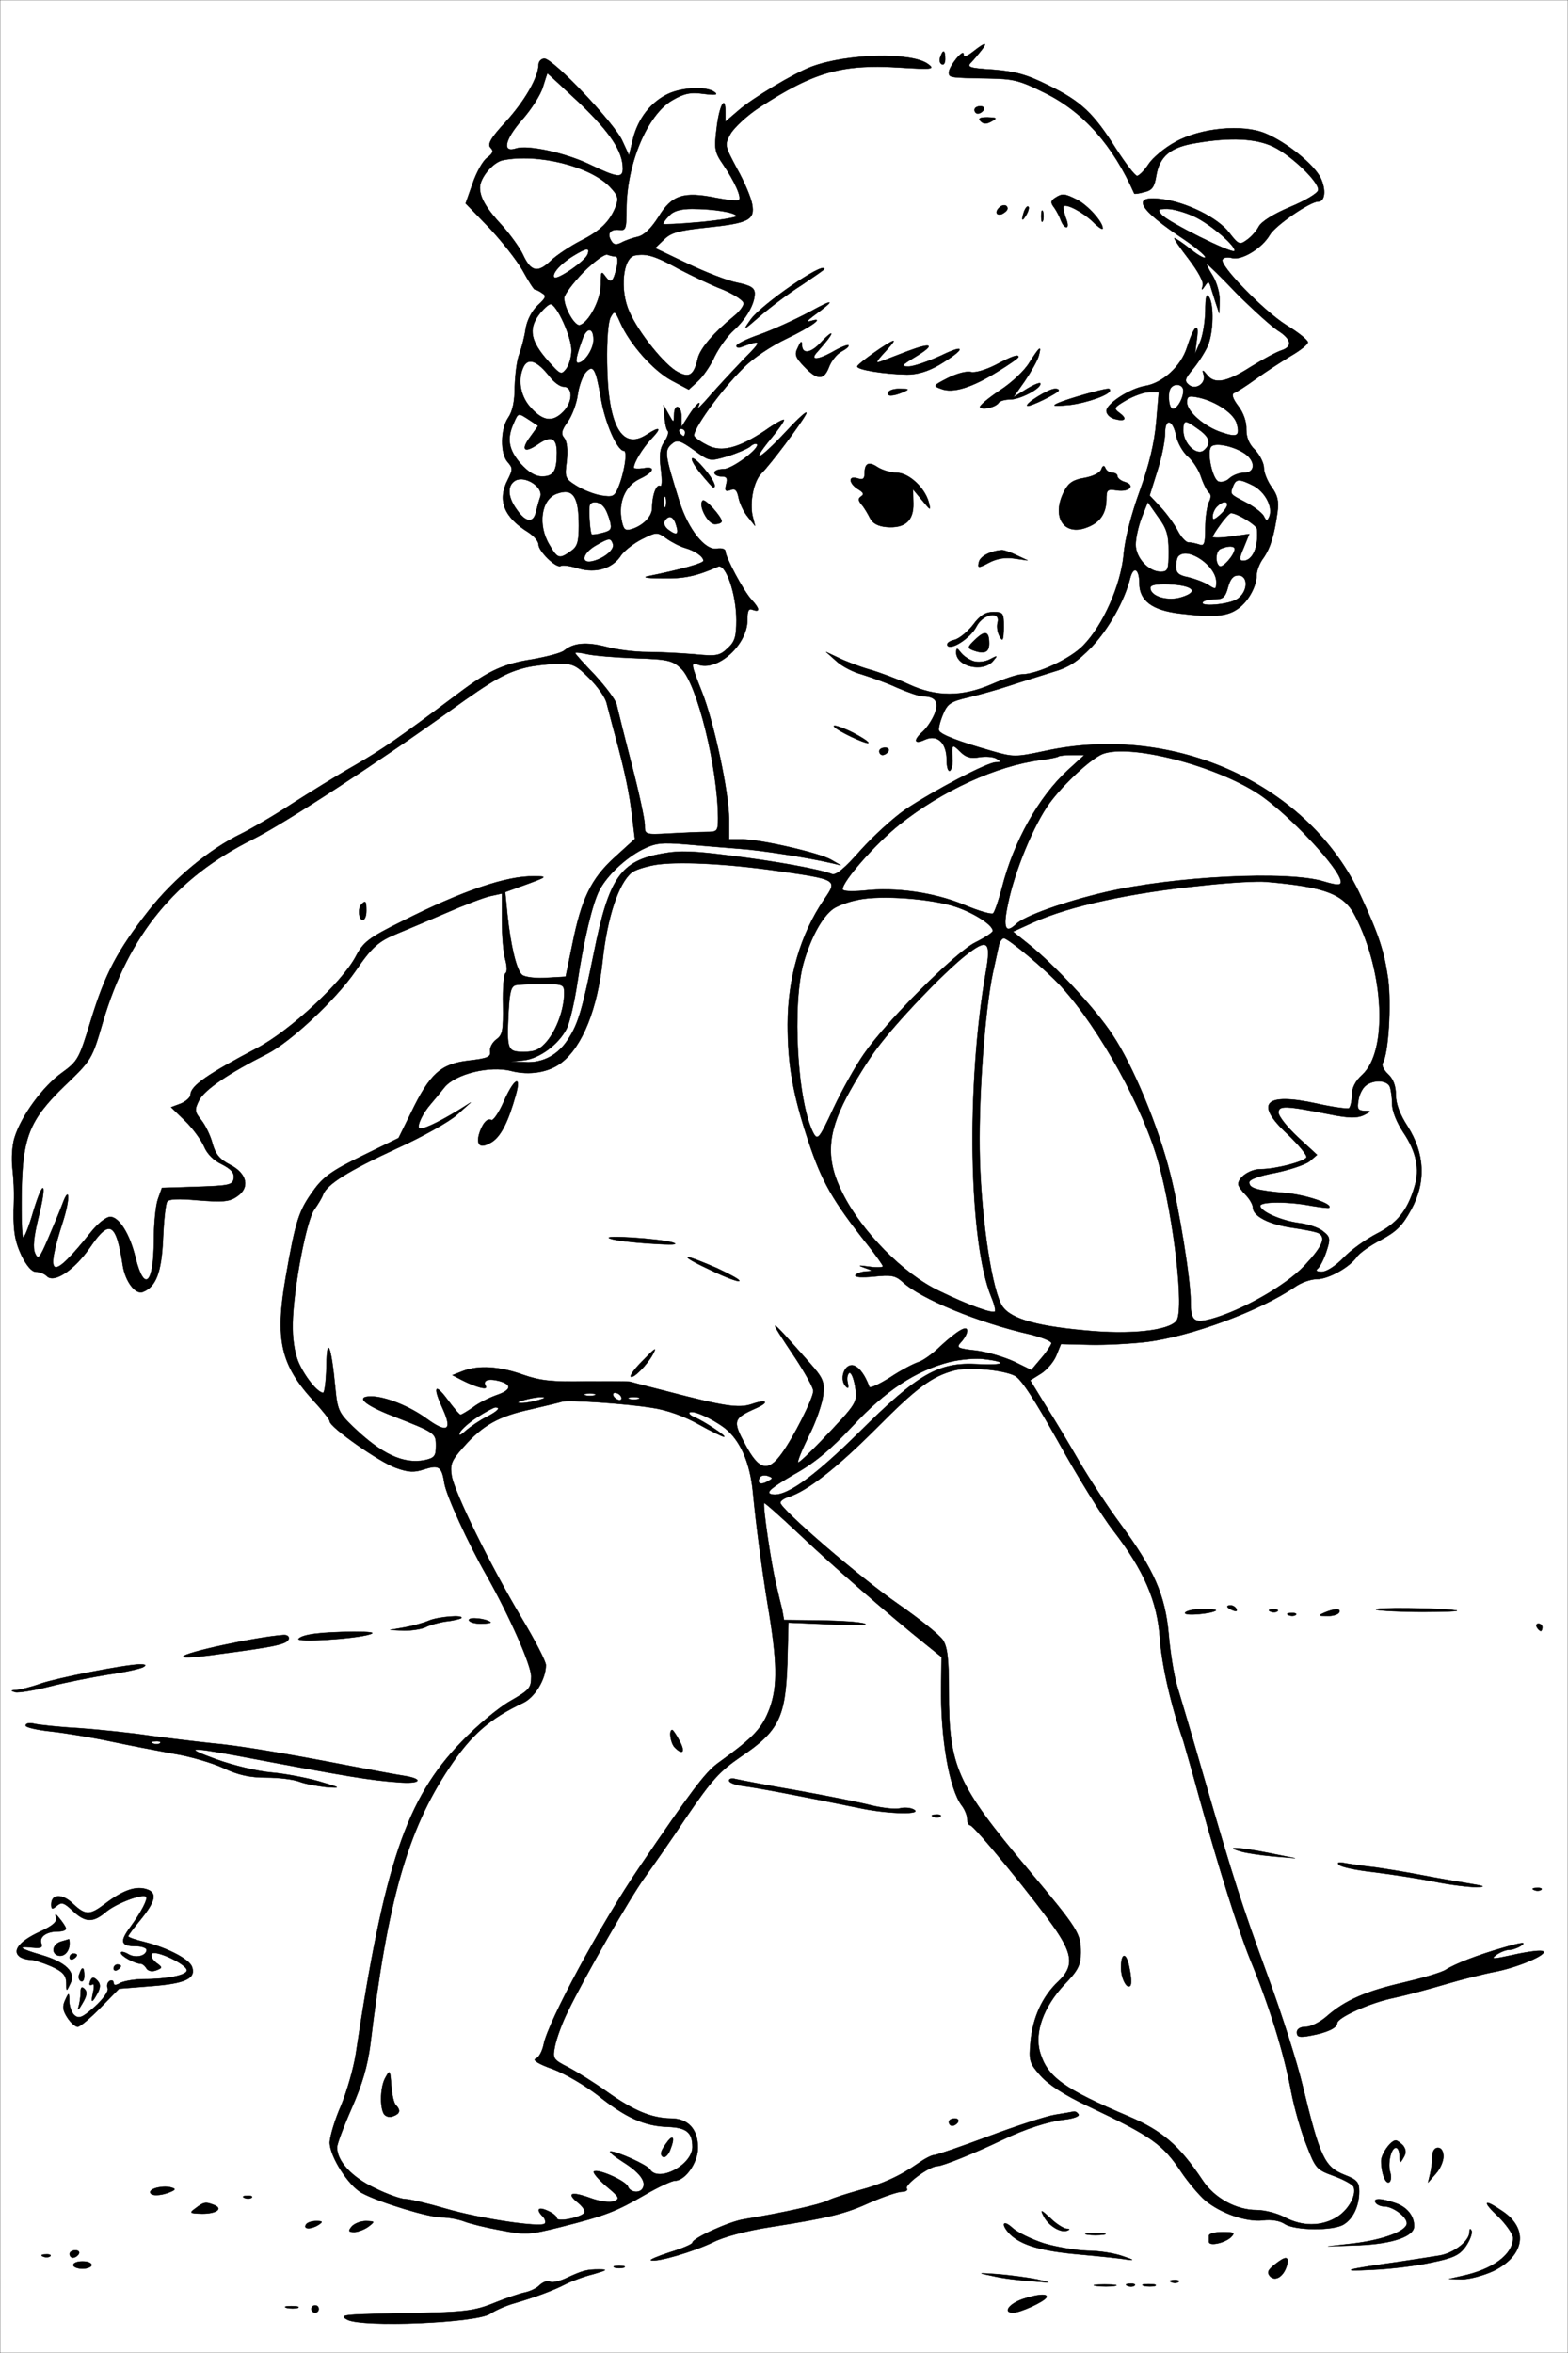 <?xml version="1.0" standalone="no"?>
<!DOCTYPE svg PUBLIC "-//W3C//DTD SVG 20010904//EN"
 "http://www.w3.org/TR/2001/REC-SVG-20010904/DTD/svg10.dtd">
<svg version="1.0" xmlns="http://www.w3.org/2000/svg"
 width="428pt" height="642pt" viewBox="0 0 428 642"
 preserveAspectRatio="xMidYMid meet">
<rect x="0" y="0" width="428" height="642" fill="#808080" stroke="none"/>
<g id="Black"><rect stroke="#FFFFFF" stroke-miterlimit="10" width="428pt" height="642pt"/></g>
<g id="Color" transform="translate(0,642) scale(0.1,-0.1)"
fill="#FFFFFF" stroke="#000000">
<path d="M0 3210 l0 -3210 2140 0 2140 0 0 3210 0 3210 -2140 0 -2140 0 0
-3210z m2679 3073 c-8 -10 -20 -25 -28 -33 -13 -13 -6 -16 60 -20 60 -5 91
-13 151 -43 90 -44 123 -76 185 -174 26 -40 51 -73 57 -73 6 1 20 15 31 32 11
17 44 45 74 61 68 38 183 49 245 23 58 -24 133 -85 151 -122 15 -32 12 -64 -7
-64 -22 0 -117 -65 -132 -91 -21 -36 -76 -70 -103 -63 -11 3 -23 2 -26 -4 -10
-15 112 -140 174 -179 33 -20 59 -41 59 -47 0 -6 -22 -23 -48 -38 -26 -16 -68
-43 -94 -62 -26 -19 -53 -36 -59 -38 -8 -3 -5 -15 11 -36 14 -18 23 -44 22
-64 0 -21 7 -40 24 -56 13 -14 24 -36 24 -49 0 -13 10 -37 21 -52 16 -22 20
-38 16 -68 -9 -64 -19 -97 -38 -125 -11 -14 -19 -36 -19 -48 0 -31 -25 -75
-54 -93 -28 -19 -67 -22 -156 -11 -75 9 -110 35 -110 83 0 39 -16 48 -25 14
-15 -61 -58 -138 -105 -188 -40 -41 -62 -56 -108 -69 -31 -10 -84 -26 -117
-37 -33 -11 -84 -25 -113 -32 -47 -11 -56 -17 -68 -46 -8 -19 -13 -39 -11 -44
3 -11 56 -31 144 -56 59 -17 65 -17 145 0 355 77 723 -92 863 -397 50 -108 63
-150 74 -225 9 -70 1 -205 -15 -230 -3 -6 3 -19 15 -30 14 -13 21 -32 21 -56
0 -24 11 -54 32 -86 47 -74 51 -152 10 -227 -24 -44 -40 -60 -83 -83 -29 -15
-59 -36 -66 -47 -20 -28 -77 -60 -109 -60 -16 0 -42 -9 -59 -21 -95 -65 -281
-134 -403 -150 -43 -5 -113 -9 -157 -8 l-79 2 -13 -32 c-7 -17 -26 -39 -42
-49 l-29 -18 41 -67 c23 -36 65 -106 92 -153 28 -48 79 -126 114 -173 91 -124
121 -192 131 -299 4 -48 14 -112 23 -142 9 -30 42 -140 72 -245 84 -289 102
-345 176 -548 38 -103 80 -236 94 -295 48 -198 60 -224 115 -246 34 -13 40
-20 40 -45 0 -39 -16 -74 -42 -90 -28 -18 -133 -17 -161 1 -13 9 -37 13 -60
10 -45 -5 -115 19 -158 55 -16 14 -45 48 -64 76 -51 77 -81 98 -256 181 -64
30 -108 59 -129 83 -30 34 -32 40 -27 93 6 65 32 123 76 164 41 39 40 71 -6
139 -50 74 -224 287 -235 287 -4 0 -8 8 -8 18 0 9 -7 26 -15 36 -34 45 -58
186 -56 323 l1 82 -41 33 c-105 84 -262 221 -347 302 -51 48 -95 87 -96 85 -5
-5 20 -173 33 -224 5 -22 12 -52 16 -67 l5 -28 98 -1 c53 -1 108 -4 122 -9 14
-4 -27 -5 -91 -2 l-117 5 -3 -114 c-5 -145 -24 -183 -127 -252 -58 -40 -79
-63 -148 -164 -43 -65 -96 -140 -116 -168 -37 -51 -160 -264 -209 -365 -15
-30 -30 -72 -34 -92 -7 -35 -6 -37 37 -59 23 -12 71 -42 106 -67 72 -51 120
-71 173 -72 47 0 74 -29 74 -80 0 -41 -35 -90 -63 -90 -8 0 -45 -17 -81 -38
-80 -46 -107 -57 -230 -88 -88 -22 -97 -22 -165 -9 -39 7 -84 18 -99 24 -16 6
-43 11 -61 11 -35 0 -168 40 -217 66 -37 19 -89 100 -89 139 1 17 14 62 31
100 16 39 34 102 40 140 78 519 138 697 288 852 42 44 102 94 134 112 52 30
57 35 57 67 0 31 -60 166 -121 274 -52 91 -110 218 -116 253 -7 46 -15 51 -56
38 -26 -9 -43 -8 -76 4 -44 15 -181 111 -181 127 0 5 -20 30 -44 56 -90 98
-106 167 -76 338 27 155 36 181 75 235 27 38 51 55 133 95 l100 49 34 69 c51
106 81 133 156 142 53 6 62 10 60 25 -2 10 6 25 17 33 17 12 19 25 18 95 -1
44 2 83 7 86 5 3 4 20 -1 38 -5 17 -9 65 -9 105 l0 74 -32 -7 c-18 -4 -73 -25
-123 -47 -49 -21 -108 -46 -130 -55 -52 -21 -70 -37 -115 -103 -54 -78 -176
-192 -240 -225 -105 -53 -170 -97 -186 -126 -14 -28 -13 -32 6 -56 11 -14 25
-43 30 -63 8 -29 19 -43 48 -58 47 -24 55 -63 18 -87 -20 -14 -39 -15 -104
-10 -55 5 -82 4 -86 -4 -4 -6 -9 -51 -11 -101 -4 -91 -19 -131 -55 -145 -20
-8 -48 28 -55 73 -18 117 -36 127 -89 49 -43 -62 -98 -99 -118 -79 -7 7 -20
12 -30 12 -11 0 -25 16 -39 44 -20 43 -24 72 -21 151 1 22 -1 61 -4 87 -3 26
-1 64 6 85 18 58 77 139 129 176 44 32 47 38 79 143 39 127 71 189 159 301 67
85 164 166 253 209 28 14 90 50 137 81 47 30 124 78 170 104 76 44 120 74 288
200 80 60 121 78 198 90 39 7 79 17 87 24 26 21 60 24 115 10 29 -8 79 -14
111 -14 33 0 90 -3 127 -6 62 -6 71 -5 93 16 20 18 24 32 24 77 0 71 -29 155
-50 146 -59 -26 -93 -33 -150 -32 -36 0 -56 2 -45 5 94 19 155 36 155 43 0 11
-22 27 -50 35 -14 4 -37 16 -51 26 -25 18 -27 18 -67 -2 -22 -11 -47 -31 -56
-43 -23 -37 -69 -51 -117 -37 -22 7 -43 10 -48 7 -12 -8 -61 40 -61 58 0 9
-12 23 -27 33 -68 42 -86 88 -57 144 14 28 14 32 0 48 -21 23 -20 90 1 121 12
17 18 45 18 85 1 33 6 74 13 90 6 17 14 47 17 69 4 23 17 48 33 63 22 20 24
26 12 33 -8 6 -17 10 -20 10 -3 0 -18 24 -34 53 -16 28 -58 81 -92 117 l-63
65 19 54 c10 30 28 62 39 70 17 13 19 19 10 28 -9 9 0 26 41 70 52 57 89 121
90 156 0 9 7 17 16 17 24 0 193 -178 213 -225 l18 -39 11 46 c14 55 49 100 96
122 39 18 104 21 126 5 11 -8 3 -9 -30 -5 -35 5 -53 1 -84 -17 -69 -39 -126
-175 -126 -299 0 -53 -2 -58 -21 -55 -24 2 -33 -11 -20 -31 6 -10 13 -11 27
-4 11 6 31 13 45 16 17 4 36 22 57 55 36 59 68 69 157 51 31 -6 59 -9 62 -6 8
8 -12 51 -43 97 -23 33 -25 43 -18 98 7 62 24 95 24 46 l0 -27 35 30 c37 33
152 102 200 120 97 36 271 40 317 8 21 -15 15 -16 -82 -10 -152 9 -230 -13
-377 -109 -34 -22 -69 -55 -79 -72 -17 -31 -16 -32 18 -96 20 -35 38 -79 41
-96 8 -43 -9 -52 -126 -64 -76 -8 -96 -14 -115 -33 l-24 -23 88 -42 c48 -23
109 -47 135 -52 39 -8 49 -15 49 -30 0 -29 -24 -70 -57 -100 -17 -15 -40 -47
-52 -71 -11 -25 -32 -55 -46 -68 l-25 -23 -47 25 c-50 27 -114 99 -140 158
-14 32 -16 33 -26 15 -7 -12 -11 -62 -10 -125 2 -171 40 -240 108 -196 37 24
42 19 13 -11 -25 -27 -48 -65 -48 -79 0 -3 11 -4 25 -2 36 7 31 -10 -10 -29
-39 -19 -58 -64 -48 -114 5 -24 9 -28 27 -23 32 10 56 35 56 58 0 35 12 66 22
60 5 -3 6 14 2 45 -5 38 -3 57 9 75 9 13 13 26 10 30 -4 3 -8 21 -9 38 l-3 33
14 -25 c14 -25 14 -25 15 -2 0 32 20 27 20 -5 l0 -28 21 33 c20 31 36 44 24
20 -3 -7 13 9 37 37 24 27 65 71 91 98 48 48 47 51 -10 30 -7 -3 -13 -1 -13 3
0 5 28 19 63 31 34 12 96 40 137 62 69 38 72 34 9 -12 -16 -12 -18 -16 -6 -13
41 13 1 -16 -66 -48 -42 -20 -92 -53 -119 -81 -61 -60 -141 -172 -133 -185 3
-6 20 -17 36 -25 38 -20 85 -8 157 40 28 20 52 33 52 29 0 -4 -16 -27 -36 -51
-59 -72 -32 -59 41 19 37 40 62 62 55 48 -15 -28 -96 -136 -122 -162 -21 -21
-32 -78 -24 -115 l7 -28 -20 25 c-11 13 -22 37 -25 52 -4 21 -10 26 -22 21
-14 -5 -16 -2 -12 15 5 17 2 22 -13 22 -10 0 -19 5 -19 10 0 6 11 10 25 10 24
0 101 58 91 68 -3 3 -12 0 -19 -7 -8 -6 -36 -18 -62 -26 -48 -14 -48 -14 -91
17 -36 26 -46 29 -59 18 -23 -19 -21 -28 20 -160 24 -75 70 -133 102 -127 13
2 23 -1 23 -7 0 -16 49 -108 71 -132 23 -25 24 -35 4 -28 -12 5 -15 -2 -15
-28 0 -68 -83 -142 -136 -121 -19 7 -18 0 12 -75 33 -83 74 -275 74 -347 l0
-55 35 0 c49 0 212 -37 244 -56 l26 -15 -25 6 c-65 15 -192 35 -250 39 -36 3
-101 8 -145 12 -70 6 -86 4 -122 -14 -47 -24 -97 -72 -117 -111 -19 -36 -43
-138 -60 -252 -8 -53 -21 -110 -30 -127 -22 -42 -73 -80 -116 -85 l-35 -4 38
-1 c50 -3 92 20 120 66 26 41 37 80 68 232 41 205 73 251 187 271 48 9 88 7
188 -6 123 -15 242 -37 275 -50 11 -4 35 16 78 65 35 39 90 89 122 111 76 51
224 129 247 129 15 0 15 2 2 10 -8 5 -29 7 -47 4 -23 -4 -36 -1 -52 15 -22 22
-24 21 -21 -21 1 -14 -3 -28 -7 -31 -5 -3 -9 10 -9 29 0 47 -25 71 -59 56 -30
-14 -33 -2 -6 22 11 10 25 31 32 48 13 32 3 48 -32 48 -9 0 -41 11 -71 24 -30
14 -74 29 -96 36 -23 6 -54 22 -69 36 l-28 25 34 -16 c18 -9 57 -24 85 -32 28
-8 76 -26 106 -40 75 -35 146 -35 227 0 34 15 71 27 82 27 42 0 134 43 168 79
54 55 102 164 110 247 3 41 21 111 44 174 26 72 40 131 45 188 l7 82 -26 0
c-14 0 -42 -10 -63 -22 -34 -20 -35 -22 -18 -35 22 -16 15 -24 -14 -16 -12 3
-22 13 -22 22 1 20 64 61 106 68 48 8 98 54 114 105 19 60 34 73 27 23 l-5
-40 13 30 c8 17 14 55 15 85 0 39 3 51 10 40 14 -22 12 -96 -3 -133 -8 -18
-26 -46 -40 -63 -23 -28 -25 -33 -12 -44 19 -16 49 5 40 29 -4 13 -2 12 9 -1
20 -27 53 -22 120 21 34 21 71 41 84 45 31 10 27 31 -10 54 -18 12 -68 57
-112 101 -43 45 -80 81 -82 81 -2 0 5 -15 16 -32 11 -18 20 -49 19 -68 l-1
-35 -10 30 c-5 17 -12 37 -14 45 -5 13 -6 13 -15 0 -9 -13 -10 -13 -6 1 3 10
-13 39 -39 73 -24 31 -41 56 -38 56 3 0 24 -14 45 -31 21 -17 39 -26 39 -21 0
5 -26 27 -57 48 -125 83 -147 121 -64 111 68 -8 156 -51 187 -93 24 -31 28
-33 47 -19 12 8 27 25 33 37 8 14 40 34 85 53 41 17 75 37 77 46 4 21 -73 95
-123 119 -46 22 -115 26 -209 10 -71 -11 -101 -36 -110 -90 -5 -30 -11 -39
-32 -44 -15 -4 -27 -6 -28 -4 -58 131 -138 222 -243 274 -70 35 -86 39 -158
40 -105 2 -105 2 -105 17 1 17 40 65 40 49 0 -9 8 -7 26 7 33 26 41 27 23 4z
m-99 -24 c0 -11 -4 -18 -10 -14 -5 3 -7 12 -3 20 7 21 13 19 13 -6z m105 -139
c-3 -5 -10 -10 -16 -10 -5 0 -9 5 -9 10 0 6 7 10 16 10 8 0 12 -4 9 -10z m22
-31 c-14 -8 -22 -8 -30 0 -8 8 -3 11 19 11 25 -1 27 -2 11 -11z m233 -214 c29
-15 70 -60 70 -78 0 -5 -12 3 -27 18 -27 26 -72 50 -80 42 -2 -2 1 -16 6 -31
6 -14 7 -26 2 -26 -5 0 -11 8 -15 18 -3 9 -11 25 -18 35 -11 14 -10 19 2 27
20 13 26 12 60 -5z m-190 -24 c0 -5 -7 -11 -15 -15 -15 -5 -20 5 -8 17 9 10
23 9 23 -2z m51 -18 c-12 -20 -14 -14 -5 12 4 9 9 14 11 11 3 -2 0 -13 -6 -23z
m46 -15 c-3 -7 -5 -2 -5 12 0 14 2 19 5 13 2 -7 2 -19 0 -25z m-597 -132 c0
-2 -28 -21 -62 -44 -35 -22 -85 -60 -113 -84 -47 -41 -48 -41 -26 -10 29 41
201 160 201 138z m9 -193 c-8 -10 -20 -24 -27 -32 -23 -24 -3 -25 39 -2 22 13
42 21 45 19 2 -3 -6 -10 -19 -17 -13 -7 -28 -26 -34 -42 -14 -37 -32 -37 -68
1 -24 25 -27 33 -17 52 8 18 11 19 11 6 1 -25 24 -22 51 7 27 29 39 34 19 8z
m155 -35 c-23 -25 -25 -30 -9 -24 11 4 44 17 73 28 67 25 76 18 20 -16 -38
-23 -40 -26 -18 -26 14 0 54 14 89 30 70 34 66 17 -6 -26 -31 -18 -60 -26 -87
-26 -62 1 -136 13 -136 22 0 7 89 70 99 70 3 0 -8 -14 -25 -32z m421 -10 c-4
-13 -21 -43 -38 -68 l-31 -44 37 23 c20 12 37 19 37 14 0 -14 -56 -43 -83 -43
-14 0 -28 -4 -31 -9 -8 -12 -45 -21 -51 -12 -2 4 22 24 53 45 33 21 69 55 82
77 28 44 34 49 25 17z m-55 -2 c0 -3 -26 -21 -57 -40 -69 -43 -122 -60 -154
-47 -23 8 -22 9 19 30 24 12 51 19 62 16 11 -3 39 5 67 19 47 25 63 30 63 22z
m-315 -96 c-28 -12 -47 -12 -40 0 3 6 18 10 33 9 24 0 25 -1 7 -9z m425 5 c0
-7 -81 -47 -86 -42 -6 6 57 45 74 46 6 1 12 -1 12 -4z m140 0 c0 -12 -62 -34
-111 -40 -44 -4 -50 -3 -29 6 23 10 116 37 133 38 4 1 7 -1 7 -4z m-1106 -216
c23 -27 33 -49 23 -49 -2 0 -18 18 -36 40 -37 47 -25 55 13 9z m524 -9 c32 0
76 -40 87 -80 6 -24 6 -24 -18 5 l-25 30 1 -39 c1 -47 -23 -68 -73 -64 -23 2
-38 10 -45 24 -6 12 -16 29 -23 37 -10 12 -10 17 -1 23 8 5 6 10 -7 18 -27 16
-30 39 -4 31 15 -5 20 -2 20 13 0 28 11 34 36 17 13 -8 36 -15 52 -15z m588 0
c8 0 14 -4 14 -9 0 -5 9 -13 20 -16 30 -9 13 -28 -21 -23 -27 4 -29 2 -29 -26
-1 -38 -18 -62 -53 -75 -64 -25 -98 30 -62 99 12 23 25 31 55 36 22 4 42 13
46 23 4 11 8 12 11 4 3 -7 11 -13 19 -13z m-1066 -132 c0 -5 -9 -8 -19 -8 -19
0 -46 52 -33 64 6 7 51 -43 52 -56z m805 -93 l30 -14 -36 5 c-24 4 -48 0 -69
-11 -30 -16 -32 -15 -28 1 3 16 32 31 63 33 6 0 24 -6 40 -14z m-35 -197 c-1
-35 -3 -40 -11 -25 -6 10 -9 27 -6 38 9 33 -40 25 -58 -11 -16 -31 -70 -66
-79 -51 -3 5 5 12 19 15 13 3 36 22 51 41 19 26 34 35 55 35 27 0 29 -2 29
-42z m-40 -44 c0 -24 -13 -30 -45 -18 -15 6 -14 9 7 29 27 26 38 23 38 -11z
m-43 -48 c12 -4 32 -2 45 5 21 11 22 11 9 -4 -27 -33 -101 -16 -101 23 1 13 2
13 13 -1 7 -9 22 -19 34 -23z m-327 -196 c40 -21 55 -35 23 -23 -39 15 -87 42
-75 43 7 0 31 -9 52 -20z m95 -50 c-3 -5 -10 -10 -16 -10 -5 0 -9 5 -9 10 0 6
7 10 16 10 8 0 12 -4 9 -10z m950 -2340 c3 -6 -1 -7 -9 -4 -18 7 -21 14 -7 14
6 0 13 -4 16 -10z m600 -4 c11 -2 -29 -4 -90 -4 -60 0 -118 3 -128 6 -17 7
175 5 218 -2z m-656 0 c-11 -9 -90 -16 -84 -6 3 5 25 10 47 10 23 0 39 -2 37
-4z m168 -2 c-3 -3 -12 -4 -19 -1 -8 3 -5 6 6 6 11 1 17 -2 13 -5z m168 -4
c-3 -5 -18 -10 -33 -9 -24 0 -25 1 -7 9 28 12 47 12 40 0z m-118 -6 c-3 -3
-12 -4 -19 -1 -8 3 -5 6 6 6 11 1 17 -2 13 -5z m-2278 -9 c-3 -2 -22 -7 -42
-9 -20 -3 -45 -10 -56 -16 -11 -5 -37 -9 -58 -9 l-38 2 40 7 c22 4 51 12 65
18 25 11 98 17 89 7z m80 -11 c2 -2 -10 -4 -27 -4 -18 0 -32 5 -32 10 0 9 47
4 59 -6z m2871 -14 c0 -5 -2 -10 -4 -10 -3 0 -8 5 -11 10 -3 6 -1 10 4 10 6 0
11 -4 11 -10z m-3200 -19 c-41 -13 -206 -23 -195 -12 12 12 59 18 150 19 46 0
61 -2 45 -7z m-222 -13 c-5 -14 -36 -21 -190 -41 -54 -8 -98 -11 -98 -7 0 11
201 54 273 59 11 1 17 -4 15 -11z m-398 -77 c-8 -4 -51 -14 -95 -20 -44 -7
-115 -21 -158 -32 -43 -11 -86 -18 -95 -16 -14 4 -13 5 3 6 11 1 40 8 65 17
46 16 225 51 270 53 18 0 21 -2 10 -8z m-175 -166 c55 -4 143 -13 196 -21 52
-7 127 -16 165 -20 70 -6 193 -26 384 -63 58 -11 122 -23 142 -26 57 -9 46
-23 -14 -18 -81 6 -130 14 -448 74 -126 23 -138 21 -50 -11 47 -17 114 -33
150 -36 36 -3 94 -14 130 -24 61 -18 63 -19 20 -16 -25 3 -58 9 -73 15 -16 6
-56 11 -90 11 -45 0 -77 7 -117 26 -30 14 -91 32 -135 39 -44 8 -122 23 -174
34 -52 11 -125 23 -163 27 -37 4 -68 11 -68 16 0 6 10 8 23 5 12 -3 67 -9 122
-12z m1960 -170 c83 -15 174 -33 204 -41 30 -7 64 -11 77 -8 12 3 29 2 38 -3
26 -14 -63 -13 -139 2 -181 37 -293 58 -327 62 -21 3 -38 9 -38 15 0 5 8 7 18
4 9 -2 85 -17 167 -31z m392 -71 c-3 -3 -12 -4 -19 -1 -8 3 -5 6 6 6 11 1 17
-2 13 -5z m898 -100 l70 -14 -60 5 c-33 3 -74 9 -90 14 -47 14 0 11 80 -5z
m290 -39 c28 -4 84 -13 125 -21 41 -8 100 -18 130 -23 43 -7 47 -9 20 -10 -19
0 -71 6 -115 15 -44 9 -118 20 -165 26 -47 5 -89 14 -95 20 -7 7 0 8 20 4 17
-3 53 -8 80 -11z m-3351 -61 c25 -10 19 -33 -19 -80 -19 -23 -35 -44 -35 -47
0 -3 21 -10 46 -16 62 -16 120 -46 128 -67 12 -32 -18 -46 -111 -53 l-88 -7
-51 -52 c-28 -29 -56 -52 -62 -52 -6 0 -19 11 -28 25 -13 20 -14 31 -6 48 10
22 11 22 11 -4 1 -15 7 -32 15 -38 12 -10 22 -5 55 24 22 20 38 42 35 50 -3 7
-1 16 5 20 6 3 11 1 11 -5 0 -7 6 -8 19 0 11 5 39 10 63 10 65 0 118 11 118
24 0 17 -88 58 -96 45 -3 -6 2 -16 12 -24 18 -13 18 -14 0 -21 -11 -4 -21 -2
-26 5 -4 7 -11 13 -16 13 -17 1 -54 21 -54 30 0 4 8 3 19 -3 20 -13 51 -6 51
11 0 5 -13 10 -29 10 -41 0 -45 12 -16 51 32 44 49 78 44 84 -10 9 -79 -17
-108 -40 -37 -32 -58 -31 -93 2 -23 22 -30 24 -43 13 -12 -10 -15 -10 -15 4 0
29 30 30 59 2 34 -32 46 -32 87 -1 51 39 87 51 118 39z m3803 0 c-3 -3 -12 -4
-19 -1 -8 3 -5 6 6 6 11 1 17 -2 13 -5z m-4027 -106 c0 -5 -10 -8 -22 -8 -32
0 -52 -15 -45 -33 4 -11 -2 -13 -24 -11 -45 5 -35 -3 24 -20 67 -20 95 -47 79
-78 -11 -23 -11 -23 -11 3 -1 20 -10 30 -41 44 -23 10 -48 18 -58 18 -9 0 -23
4 -29 9 -20 16 1 42 55 67 37 17 49 28 45 40 -4 11 -1 10 10 -4 9 -11 17 -23
17 -27z m10 -40 c0 -23 -16 -39 -33 -33 -19 8 -12 32 11 38 10 3 18 5 20 6 1
0 2 -5 2 -11z m3960 -8 c-8 -5 -22 -10 -31 -10 -8 0 -24 -6 -35 -14 -16 -12
-10 -12 45 0 35 8 71 13 80 11 25 -5 -56 -42 -124 -56 -33 -6 -96 -22 -140
-35 -44 -13 -107 -30 -140 -37 -65 -13 -155 -54 -155 -69 0 -13 -28 -26 -72
-34 -31 -6 -38 -4 -38 9 0 9 9 15 25 15 13 0 39 13 57 29 50 44 109 69 210 92
51 12 103 27 115 35 25 16 87 40 153 59 54 16 70 18 50 5z m-3940 -24 c0 -3
-4 -8 -10 -11 -5 -3 -10 -1 -10 4 0 6 5 11 10 11 6 0 10 -2 10 -4z m120 -30
c0 -3 -4 -8 -10 -11 -5 -3 -10 -1 -10 4 0 6 5 11 10 11 6 0 10 -2 10 -4z
m-100 -27 c0 -11 -4 -18 -10 -14 -5 3 -7 12 -3 20 7 21 13 19 13 -6z m38 -44
c-17 -32 -21 -32 -14 -2 4 19 3 26 -3 22 -7 -3 -8 0 -5 9 5 12 9 13 19 3 9 -9
10 -17 3 -32z m-43 -31 c-9 -16 -14 -21 -11 -11 3 10 6 28 6 40 0 15 3 18 11
10 8 -8 6 -19 -6 -39z m2719 -303 c3 -5 -13 -11 -37 -14 -45 -5 -108 -25 -172
-56 -73 -35 -162 -71 -176 -71 -22 0 -90 -50 -84 -61 4 -5 -3 -9 -13 -9 -11 0
-49 -13 -84 -28 -70 -32 -113 -43 -273 -68 -66 -10 -130 -27 -159 -42 -52 -25
-152 -55 -169 -49 -5 1 18 11 52 22 33 10 61 22 61 26 0 12 101 58 141 64 109
18 207 40 229 51 14 7 53 19 85 28 64 17 112 39 162 74 17 12 36 22 43 22 6 0
73 23 148 51 75 28 157 55 182 59 25 4 48 8 52 9 4 0 9 -3 12 -8z m-329 -21
c-3 -5 -10 -10 -16 -10 -5 0 -9 5 -9 10 0 6 7 10 16 10 8 0 12 -4 9 -10z
m1215 -64 c8 -11 9 -20 1 -33 -9 -16 -10 -16 -11 5 0 12 -4 22 -10 22 -13 0
-23 -44 -15 -68 3 -11 2 -23 -3 -26 -10 -6 -22 25 -22 58 0 19 26 56 40 56 4
0 13 -7 20 -14z m110 -30 c0 -13 -9 -34 -21 -47 l-21 -24 6 25 c3 14 6 35 6
48 0 13 6 22 15 22 9 0 15 -9 15 -24z m-3476 -97 c-27 -11 -54 -11 -54 0 0 11
39 19 59 12 11 -3 10 -6 -5 -12z m223 -15 c-3 -3 -12 -4 -19 -1 -8 3 -5 6 6 6
11 1 17 -2 13 -5z m3122 -15 c32 -11 51 -35 51 -63 0 -28 -59 -48 -149 -52
l-86 -3 70 8 c82 10 145 34 145 55 0 18 -38 46 -62 46 -9 0 -20 5 -23 10 -8
13 14 13 54 -1z m-3225 -5 c26 -10 7 -24 -32 -24 -35 1 -36 2 -18 15 22 17 27
18 50 9z m3517 -17 c72 -48 61 -121 -24 -163 -28 -13 -67 -23 -86 -23 l-36 1
35 8 c85 18 140 59 140 104 0 10 -18 36 -40 58 -46 43 -40 50 11 15z m-1190
-48 c9 0 10 -2 2 -5 -17 -7 -51 13 -64 39 -10 19 -8 19 18 -5 16 -16 36 -28
44 -29z m-2041 11 c-20 -13 -43 -13 -35 0 3 6 16 10 28 10 18 0 19 -2 7 -10z
m136 -5 c-11 -8 -29 -15 -39 -15 -16 0 -17 3 -7 15 7 8 24 15 39 15 25 -1 25
-1 7 -15z m1844 -46 c34 -10 87 -19 118 -20 32 0 75 -7 97 -15 30 -10 33 -12
10 -9 -16 3 -75 9 -130 14 -102 9 -157 25 -188 55 -26 27 -20 42 7 17 13 -12
52 -31 86 -42z m1151 -8 c-17 -24 -34 -32 -93 -44 -40 -9 -113 -18 -163 -20
-95 -5 -74 1 75 22 41 6 91 14 110 17 39 7 80 39 81 63 0 10 2 12 6 4 2 -7 -5
-26 -16 -42z m-988 32 c-13 -2 -33 -2 -45 0 -13 2 -3 4 22 4 25 0 35 -2 23 -4z
m347 -7 c-17 -16 -59 -25 -60 -13 0 4 0 12 0 17 0 6 17 10 37 10 32 0 35 -2
23 -14z m-3145 -46 c-3 -5 -10 -10 -16 -10 -5 0 -9 5 -9 10 0 6 7 10 16 10 8
0 12 -4 9 -10z m-78 -6 c-3 -3 -12 -4 -19 -1 -8 3 -5 6 6 6 11 1 17 -2 13 -5z
m3376 -24 c-8 -30 -31 -46 -46 -31 -9 10 -7 17 12 32 30 24 40 24 34 -1z
m-3263 0 c0 -5 -11 -10 -25 -10 -14 0 -25 5 -25 10 0 6 11 10 25 10 14 0 25
-4 25 -10z m1453 -7 c-7 -2 -19 -2 -25 0 -7 3 -2 5 12 5 14 0 19 -2 13 -5z
m-84 -18 c-25 -6 -59 -19 -75 -27 -33 -17 -81 -35 -139 -52 -22 -6 -52 -19
-67 -29 -37 -25 -349 -38 -390 -16 -24 13 -11 14 130 17 192 3 214 5 277 31
28 11 62 23 77 26 15 3 34 12 42 21 9 8 21 12 26 9 6 -4 25 0 43 8 49 23 60
25 92 25 25 0 22 -2 -16 -13z m1211 -14 c44 -10 44 -10 -15 -5 -33 2 -80 8
-105 14 -44 9 -43 9 15 5 33 -3 80 -9 105 -14z m387 -7 c-3 -3 -12 -4 -19 -1
-8 3 -5 6 6 6 11 1 17 -2 13 -5z m-174 -11 c-13 -2 -35 -2 -50 0 -16 2 -5 4
22 4 28 0 40 -2 28 -4z m54 1 c-3 -3 -12 -4 -19 -1 -8 3 -5 6 6 6 11 1 17 -2
13 -5z m56 -1 c-7 -2 -21 -2 -30 0 -10 3 -4 5 12 5 17 0 24 -2 18 -5z m-297
-32 c-8 -12 -71 -41 -91 -41 -28 0 -11 24 26 37 41 14 72 16 65 4z m-2043 -28
c-7 -2 -21 -2 -30 0 -10 3 -4 5 12 5 17 0 24 -2 18 -5z m57 -3 c0 -5 -4 -10
-10 -10 -5 0 -10 5 -10 10 0 6 5 10 10 10 6 0 10 -4 10 -10z"/>
<path d="M1482 6183 c-6 -21 -32 -62 -58 -91 -47 -54 -54 -90 -15 -77 33 10
134 -12 201 -44 75 -36 90 -38 90 -11 0 47 -34 98 -117 178 -48 45 -88 82 -89
82 0 0 -6 -17 -12 -37z"/>
<path d="M1373 5983 c-27 -5 -63 -48 -63 -75 0 -27 17 -57 62 -105 21 -24 46
-58 55 -77 22 -48 41 -52 77 -17 17 16 54 40 81 54 54 27 80 53 96 94 8 22 6
30 -17 54 -53 55 -195 91 -291 72z"/>
<path d="M1827 5832 c-10 -10 -17 -20 -17 -23 0 -2 45 0 100 5 55 5 100 13
100 16 0 10 -63 20 -121 20 -32 0 -51 -6 -62 -18z"/>
<path d="M3171 5834 c17 -20 190 -106 198 -99 9 10 -66 75 -111 95 -24 11 -56
20 -72 20 -25 0 -27 -2 -15 -16z"/>
<path d="M1565 5722 c-36 -22 -60 -50 -52 -59 8 -8 84 44 91 63 7 19 -3 18
-39 -4z"/>
<path d="M1592 5677 c-28 -29 -52 -61 -52 -70 0 -28 30 -79 43 -74 25 8 57 70
57 110 0 37 1 39 13 22 15 -20 21 -15 31 28 3 15 2 27 -3 27 -5 0 -15 2 -23 5
-7 3 -36 -18 -66 -48z"/>
<path d="M1733 5723 c-33 -6 -42 -95 -15 -154 25 -57 97 -146 132 -164 32 -17
44 -9 55 38 7 27 43 69 98 114 15 12 27 28 27 35 0 8 -26 25 -57 38 -32 12
-85 38 -118 55 -67 37 -90 44 -122 38z"/>
<path d="M1470 5560 c-28 -39 -21 -72 26 -125 34 -38 36 -39 50 -21 8 11 14
34 14 50 0 37 -40 125 -57 126 -6 0 -21 -14 -33 -30z"/>
<path d="M1591 5498 c-18 -50 -22 -68 -13 -68 17 0 42 37 42 63 0 33 -17 35
-29 5z"/>
<path d="M1430 5421 c-17 -33 -11 -78 15 -109 35 -41 62 -46 92 -16 27 27 28
69 1 69 -9 0 -26 12 -38 28 -33 42 -57 51 -70 28z"/>
<path d="M1598 5403 c-8 -10 -18 -37 -21 -60 -3 -23 -15 -56 -27 -73 -18 -25
-19 -34 -10 -45 8 -10 10 -32 7 -63 -6 -45 -5 -48 27 -68 18 -11 48 -23 67
-26 31 -5 36 -3 46 20 17 40 27 102 16 102 -18 0 -52 77 -63 145 -14 81 -21
92 -42 68z"/>
<path d="M3197 5363 c-10 -10 -8 -51 2 -58 11 -6 31 26 31 49 0 16 -21 22 -33
9z"/>
<path d="M3240 5322 c0 -25 48 -67 95 -82 42 -14 50 -10 41 24 -7 27 -55 60
-103 71 -29 6 -33 4 -33 -13z"/>
<path d="M1402 5265 c-19 -42 -14 -72 19 -110 22 -24 40 -35 59 -35 31 0 40
15 40 65 0 41 -16 48 -53 22 -37 -25 -46 -14 -19 22 l21 29 -24 16 c-31 20
-30 21 -43 -9z"/>
<path d="M3180 5237 c0 -19 -9 -65 -21 -102 l-21 -67 30 -32 c16 -17 37 -46
46 -63 9 -18 23 -33 30 -33 8 0 21 -3 30 -6 13 -5 16 3 16 46 0 28 5 60 10 70
6 11 6 21 1 25 -5 3 -15 22 -22 42 -6 20 -23 46 -36 57 -14 12 -28 37 -32 55
-9 47 -31 53 -31 8z"/>
<path d="M3230 5245 c0 -35 36 -70 56 -54 21 18 17 36 -15 58 -37 27 -41 26
-41 -4z"/>
<path d="M1855 5240 c3 -5 8 -10 11 -10 2 0 4 5 4 10 0 6 -5 10 -11 10 -5 0
-7 -4 -4 -10z"/>
<path d="M3305 5200 c-11 -17 5 -88 21 -94 9 -3 22 1 30 9 9 8 26 15 40 15 31
0 32 32 1 53 -32 21 -84 31 -92 17z"/>
<path d="M1407 5109 c-23 -13 -22 -45 4 -80 24 -35 45 -37 52 -6 3 12 8 31 12
42 8 26 -41 58 -68 44z"/>
<path d="M3366 5094 c-9 -23 -9 -22 33 -44 22 -11 44 -28 50 -37 8 -16 10 -16
16 -2 10 26 -12 67 -44 84 -38 19 -47 19 -55 -1z"/>
<path d="M1520 5073 c-43 -15 -53 -86 -20 -140 22 -38 27 -39 58 -17 18 12 22
25 22 70 0 80 -16 103 -60 87z"/>
<path d="M1812 5050 c0 -14 2 -19 5 -12 2 6 2 18 0 25 -3 6 -5 1 -5 -13z"/>
<path d="M1609 5038 c-2 -19 2 -73 6 -76 1 -2 15 0 30 4 23 6 26 10 20 33 -4
14 -11 32 -17 38 -13 17 -38 17 -39 1z"/>
<path d="M3116 5007 c-9 -24 -16 -56 -16 -73 0 -36 35 -74 68 -74 20 0 22 5
22 55 0 45 -5 63 -29 95 l-28 40 -17 -43z"/>
<path d="M3322 5038 c-7 -7 -12 -19 -12 -27 0 -11 4 -10 20 4 21 19 26 35 12
35 -4 0 -13 -5 -20 -12z"/>
<path d="M3332 4990 c-12 -16 -22 -32 -22 -35 0 -3 23 -3 50 1 l50 7 -15 -37
c-13 -30 -13 -36 -1 -36 25 0 42 38 37 87 -1 10 -54 43 -71 43 -3 0 -16 -13
-28 -30z"/>
<path d="M1814 4998 c-4 -6 1 -17 11 -24 23 -17 29 -12 20 15 -7 23 -20 27
-31 9z"/>
<path d="M1625 4931 c-34 -20 -41 -48 -11 -43 32 6 65 32 59 48 -6 17 -10 17
-48 -5z"/>
<path d="M3333 4923 c-15 -5 -17 -39 -4 -48 9 -5 41 31 41 47 0 9 -18 9 -37 1z"/>
<path d="M3217 4903 c-4 -3 -7 -16 -7 -29 0 -17 7 -24 33 -29 17 -4 42 -13 55
-21 20 -13 22 -13 22 8 0 44 -77 97 -103 71z"/>
<path d="M3352 4818 c-7 -27 -14 -33 -34 -33 -15 0 -30 -3 -34 -7 -15 -15 72
-8 94 8 29 20 30 64 2 64 -14 0 -22 -10 -28 -32z"/>
<path d="M3140 4816 c0 -24 49 -38 87 -25 47 15 29 32 -37 35 -34 1 -50 -2
-50 -10z"/>
<path d="M1570 4638 c0 -2 24 -29 54 -60 29 -32 56 -67 59 -80 3 -13 21 -86
41 -163 20 -77 36 -151 36 -166 0 -26 0 -27 68 -23 37 2 82 4 100 4 30 0 32 2
32 38 -1 139 -57 365 -100 407 -24 23 -35 26 -126 29 -54 2 -114 7 -131 11
-18 4 -33 6 -33 3z"/>
<path d="M1437 4599 c-54 -13 -89 -32 -207 -117 -195 -140 -452 -308 -540
-352 -211 -105 -339 -261 -409 -498 -30 -103 -31 -104 -105 -175 -97 -94 -115
-141 -117 -297 -1 -61 1 -113 4 -116 3 -3 16 29 28 71 29 95 38 79 13 -21 -12
-50 -15 -79 -8 -94 8 -18 12 -14 36 42 15 35 32 76 38 92 20 55 22 17 2 -46
-51 -158 -32 -165 76 -30 19 24 42 42 53 42 24 0 54 -48 69 -112 24 -96 50
-71 50 48 0 45 5 95 11 112 l11 31 96 3 c89 3 97 5 100 23 2 15 -7 25 -32 38
-22 10 -41 29 -49 49 -8 18 -31 50 -52 70 l-38 37 27 10 c14 6 26 17 26 24 0
24 46 56 183 128 90 48 230 178 268 249 21 40 35 51 128 97 162 82 285 124
359 122 37 0 36 -1 -21 -22 l-58 -21 6 -61 c9 -86 25 -152 40 -165 7 -6 37
-10 66 -8 l53 3 18 87 c25 125 51 180 116 239 l55 50 -7 57 c-7 64 -20 126
-46 222 -10 36 -20 77 -24 91 -3 15 -24 45 -47 68 -37 37 -46 41 -88 40 -25
-1 -63 -5 -84 -10z m-437 -664 c0 -14 -4 -25 -10 -25 -11 0 -14 33 -3 43 11
11 13 8 13 -18z"/>
<path d="M3010 4363 c-32 -13 -105 -80 -145 -134 -43 -59 -96 -186 -114 -277
-14 -65 -6 -81 23 -53 23 22 132 61 244 87 185 43 497 59 595 29 37 -11 47
-11 47 -1 0 33 -144 187 -225 240 -119 78 -350 137 -425 109z"/>
<path d="M2889 4356 c-2 -2 -25 -7 -50 -10 -120 -16 -267 -83 -384 -176 -65
-52 -155 -154 -155 -176 0 -6 23 -7 58 -4 87 10 192 -5 274 -39 40 -17 75 -27
79 -23 4 4 15 35 24 70 32 126 100 247 179 320 l46 42 -34 0 c-18 0 -35 -2
-37 -4z"/>
<path d="M1787 4060 c-27 -5 -55 -14 -63 -21 -36 -30 -66 -121 -79 -239 -14
-132 -55 -235 -112 -279 -34 -27 -88 -36 -138 -23 -58 15 -152 -8 -182 -45
-12 -15 -29 -36 -37 -45 -22 -25 -38 -59 -32 -66 7 -6 48 13 106 48 l35 22
-38 -34 c-20 -18 -94 -60 -165 -92 -132 -61 -189 -97 -200 -125 -3 -9 -14 -27
-24 -41 -22 -30 -57 -216 -59 -310 -1 -41 5 -80 15 -105 17 -40 53 -85 68 -85
4 0 8 33 9 73 1 85 13 57 24 -57 6 -64 10 -71 48 -108 79 -76 138 -103 196
-92 27 6 31 11 31 39 0 35 -1 36 -119 82 -77 30 -102 53 -58 53 38 0 104 -26
152 -61 55 -40 70 -32 45 24 -29 63 -24 76 11 29 17 -23 33 -42 36 -42 3 0 18
9 34 20 15 12 44 26 63 33 42 14 45 29 9 39 -30 8 -47 2 -37 -14 7 -12 -27 -3
-66 17 l-25 13 28 11 c43 17 101 13 165 -10 46 -16 79 -20 172 -18 63 0 117 0
120 -1 3 -1 48 -13 100 -26 157 -41 196 -47 232 -35 40 14 50 6 12 -11 -63
-28 -65 -34 -30 -99 37 -70 62 -77 99 -26 32 43 87 152 87 172 0 9 -22 48 -48
88 -81 121 -79 121 35 -8 40 -45 44 -54 40 -92 -3 -23 -20 -74 -40 -112 -19
-39 -32 -71 -28 -71 4 0 31 26 62 58 101 106 100 105 93 150 -4 23 -11 39 -16
36 -5 -4 -7 -15 -4 -27 3 -13 2 -17 -5 -10 -18 18 -6 58 16 58 16 0 35 -23 48
-59 1 -5 27 7 57 26 30 20 65 38 78 42 12 4 39 23 59 43 47 43 73 58 73 42 0
-7 -7 -20 -16 -30 -15 -16 -12 -18 41 -24 31 -4 77 -18 103 -30 l47 -23 27 32
c15 17 27 36 28 41 0 6 -26 16 -57 24 -139 31 -300 97 -350 144 -19 17 -31 19
-78 14 -33 -3 -53 -2 -50 4 4 5 16 9 28 10 21 1 20 2 -3 10 -20 7 -17 7 13 3
20 -3 37 -2 37 1 0 3 -19 30 -42 59 -96 121 -125 173 -161 281 -43 129 -57
210 -57 320 0 126 35 246 99 340 38 55 38 55 -129 79 -141 20 -274 26 -333 16z
m-379 -627 c-20 -72 -40 -112 -64 -128 -30 -19 -44 -13 -37 18 8 29 23 48 34
41 5 -3 21 20 34 50 28 64 49 75 33 19z m428 -403 c19 -6 -1 -7 -61 -3 -49 3
-99 9 -110 14 -28 10 134 0 171 -11z m121 -70 c36 -17 64 -32 61 -35 -3 -3
-38 10 -79 30 -41 19 -68 34 -61 35 7 0 42 -14 79 -30z m-176 -237 c-15 -27
-52 -65 -59 -59 -3 3 10 21 29 40 39 40 43 43 30 19z"/>
<path d="M3285 4004 c-199 -20 -366 -56 -465 -101 l-55 -25 40 -32 c71 -56
186 -179 232 -250 55 -82 125 -250 157 -378 25 -98 56 -290 56 -348 0 -54 9
-61 55 -49 84 23 204 91 255 145 49 52 60 77 40 89 -6 4 -38 10 -71 15 -65 9
-109 32 -109 55 0 8 -9 24 -20 35 -11 11 -20 24 -20 29 0 19 32 41 61 41 40 0
118 20 125 32 3 5 -20 33 -51 63 -92 85 -63 115 79 84 44 -10 84 -15 88 -13 4
3 8 19 8 35 0 20 9 39 29 57 69 64 60 277 -19 431 -31 62 -82 81 -245 95 -22
2 -98 -2 -170 -10z"/>
<path d="M2343 3965 c-27 -5 -58 -17 -69 -25 -30 -22 -60 -77 -80 -145 -33
-114 -18 -384 27 -468 11 -19 16 -13 54 69 23 49 60 115 83 148 62 90 251 279
305 305 26 13 47 27 47 31 0 16 -51 49 -102 66 -67 22 -204 32 -265 19z"/>
<path d="M2726 3838 c-3 -13 -10 -45 -16 -73 -21 -100 -38 -323 -36 -480 2
-164 29 -362 58 -422 18 -38 86 -60 230 -73 122 -12 227 -1 249 26 22 27 -6
275 -48 429 -41 150 -161 368 -267 484 -40 44 -144 131 -156 131 -5 0 -12 -10
-14 -22z"/>
<path d="M2634 3812 c-60 -48 -185 -178 -240 -252 -23 -30 -60 -90 -83 -133
-54 -103 -57 -172 -11 -263 52 -104 166 -220 263 -266 78 -38 146 -63 153 -56
2 3 -2 20 -10 39 -62 150 -69 578 -15 887 15 85 5 93 -57 44z"/>
<path d="M1408 3732 c-13 -3 -17 -18 -20 -75 -5 -102 -3 -107 42 -107 30 0 44
6 64 30 26 32 46 87 46 130 0 24 -3 25 -57 25 -32 0 -66 -1 -75 -3z"/>
<path d="M3728 3458 c-9 -7 -18 -25 -20 -40 -4 -23 -2 -28 16 -29 20 0 20 -1
-2 -12 -18 -8 -40 -8 -90 2 -126 25 -142 25 -142 5 0 -10 24 -40 53 -67 l52
-48 -21 -18 c-12 -9 -54 -23 -93 -31 -44 -8 -71 -18 -71 -26 0 -16 20 -22 99
-29 56 -5 130 -30 119 -40 -1 -2 -23 1 -48 5 -61 12 -140 12 -140 0 0 -15 55
-40 106 -47 25 -3 55 -13 66 -23 19 -15 20 -20 8 -56 -7 -21 -18 -42 -24 -46
-6 -5 -1 -8 12 -8 13 0 38 16 60 39 20 21 61 50 90 65 55 28 84 63 103 128 15
48 5 96 -31 149 -17 26 -30 57 -30 76 0 17 -3 38 -6 47 -7 19 -44 21 -66 4z"/>
<path d="M2592 2704 c-93 -24 -175 -78 -265 -175 -61 -65 -104 -101 -162 -133
-56 -33 -74 -47 -62 -52 36 -13 112 40 242 168 162 161 217 192 324 186 74 -4
85 6 16 14 -22 3 -64 -1 -93 -8z"/>
<path d="M2605 2681 c-61 -16 -102 -46 -214 -159 -109 -109 -188 -170 -238
-186 -13 -4 -23 -11 -23 -16 0 -17 218 -205 321 -276 59 -41 114 -85 123 -99
12 -19 16 -50 16 -141 0 -204 21 -252 216 -484 139 -166 144 -175 144 -228 0
-33 -7 -48 -45 -87 -57 -61 -82 -131 -66 -185 20 -67 64 -99 243 -175 91 -39
137 -79 200 -173 32 -49 92 -82 148 -82 22 0 57 -9 77 -20 48 -25 99 -25 141
0 33 20 55 60 47 83 -3 7 -27 20 -54 30 -47 17 -50 20 -75 85 -15 37 -33 101
-41 142 -21 112 -61 239 -113 365 -33 82 -84 244 -137 435 -20 74 -41 146 -45
160 -34 98 -59 208 -64 280 -7 101 -43 185 -128 295 -29 37 -96 145 -148 239
-67 119 -103 175 -121 183 -33 16 -126 24 -164 14z m480 -1679 c-9 -10 -25 20
-25 49 0 44 15 43 23 -1 5 -23 6 -45 2 -48z"/>
<path d="M1598 2613 c6 -2 18 -2 25 0 6 3 1 5 -13 5 -14 0 -19 -2 -12 -5z"/>
<path d="M1675 2610 c3 -5 11 -10 16 -10 6 0 7 5 4 10 -3 6 -11 10 -16 10 -6
0 -7 -4 -4 -10z"/>
<path d="M1430 2600 c-20 -6 -21 -8 -5 -8 11 0 31 4 45 8 20 6 21 8 5 8 -11 0
-31 -4 -45 -8z"/>
<path d="M1718 2603 c6 -2 18 -2 25 0 6 3 1 5 -13 5 -14 0 -19 -2 -12 -5z"/>
<path d="M1535 2596 c-5 -2 -44 -11 -86 -21 -88 -19 -131 -43 -184 -103 -33
-37 -37 -47 -32 -79 8 -46 104 -242 191 -388 36 -60 66 -118 66 -128 0 -38
-30 -88 -62 -103 -91 -43 -142 -87 -203 -179 -113 -170 -167 -361 -214 -753
-8 -60 -22 -108 -51 -174 -22 -50 -40 -98 -40 -107 0 -38 41 -82 103 -111 34
-17 72 -30 83 -30 12 0 62 -12 110 -26 96 -28 259 -52 271 -41 3 4 1 13 -5 19
-20 20 -13 28 13 16 14 -6 25 -15 25 -20 0 -11 60 0 74 13 5 5 -1 16 -15 28
-34 27 -21 33 32 14 27 -10 53 -13 65 -9 17 7 15 11 -21 41 -22 19 -37 37 -34
40 10 9 87 -25 93 -41 6 -16 32 -19 40 -5 11 18 -7 43 -53 72 -25 16 -41 29
-34 29 18 0 100 -37 107 -49 23 -37 116 12 116 61 0 40 -16 53 -67 55 -64 2
-115 25 -191 86 -35 27 -91 60 -124 72 -37 13 -55 24 -46 28 9 3 18 20 22 39
12 62 156 329 261 483 141 207 179 258 214 284 100 72 121 95 142 150 22 61
21 127 -6 286 -15 92 -31 211 -40 305 -8 81 -35 141 -77 174 -36 27 -88 50
-96 42 -3 -3 4 -9 14 -13 23 -9 90 -53 80 -53 -4 0 -35 15 -69 34 -39 22 -86
39 -127 45 -75 12 -230 22 -245 17z m320 -926 c16 -30 9 -40 -13 -18 -12 12
-17 48 -7 48 2 0 11 -13 20 -30z m-774 -994 c13 -14 11 -23 -8 -30 -9 -4 -20
-1 -25 6 -12 20 -10 77 5 101 11 20 12 19 15 -23 2 -25 7 -49 13 -54z m749
-120 c-5 -15 -15 -24 -20 -21 -10 6 -7 17 13 43 15 19 19 8 7 -22z"/>
<path d="M1302 2553 c-23 -15 -44 -34 -47 -42 -4 -10 2 -8 17 6 13 11 38 28
56 37 31 16 40 26 24 26 -4 0 -27 -12 -50 -27z"/>
<path d="M2074 2389 c-9 -16 2 -22 21 -11 15 8 16 10 1 15 -8 3 -18 2 -22 -4z"/>
<path d="M418 1663 c7 -3 16 -2 19 1 4 3 -2 6 -13 5 -11 0 -14 -3 -6 -6z"/>
</g>
</svg>
